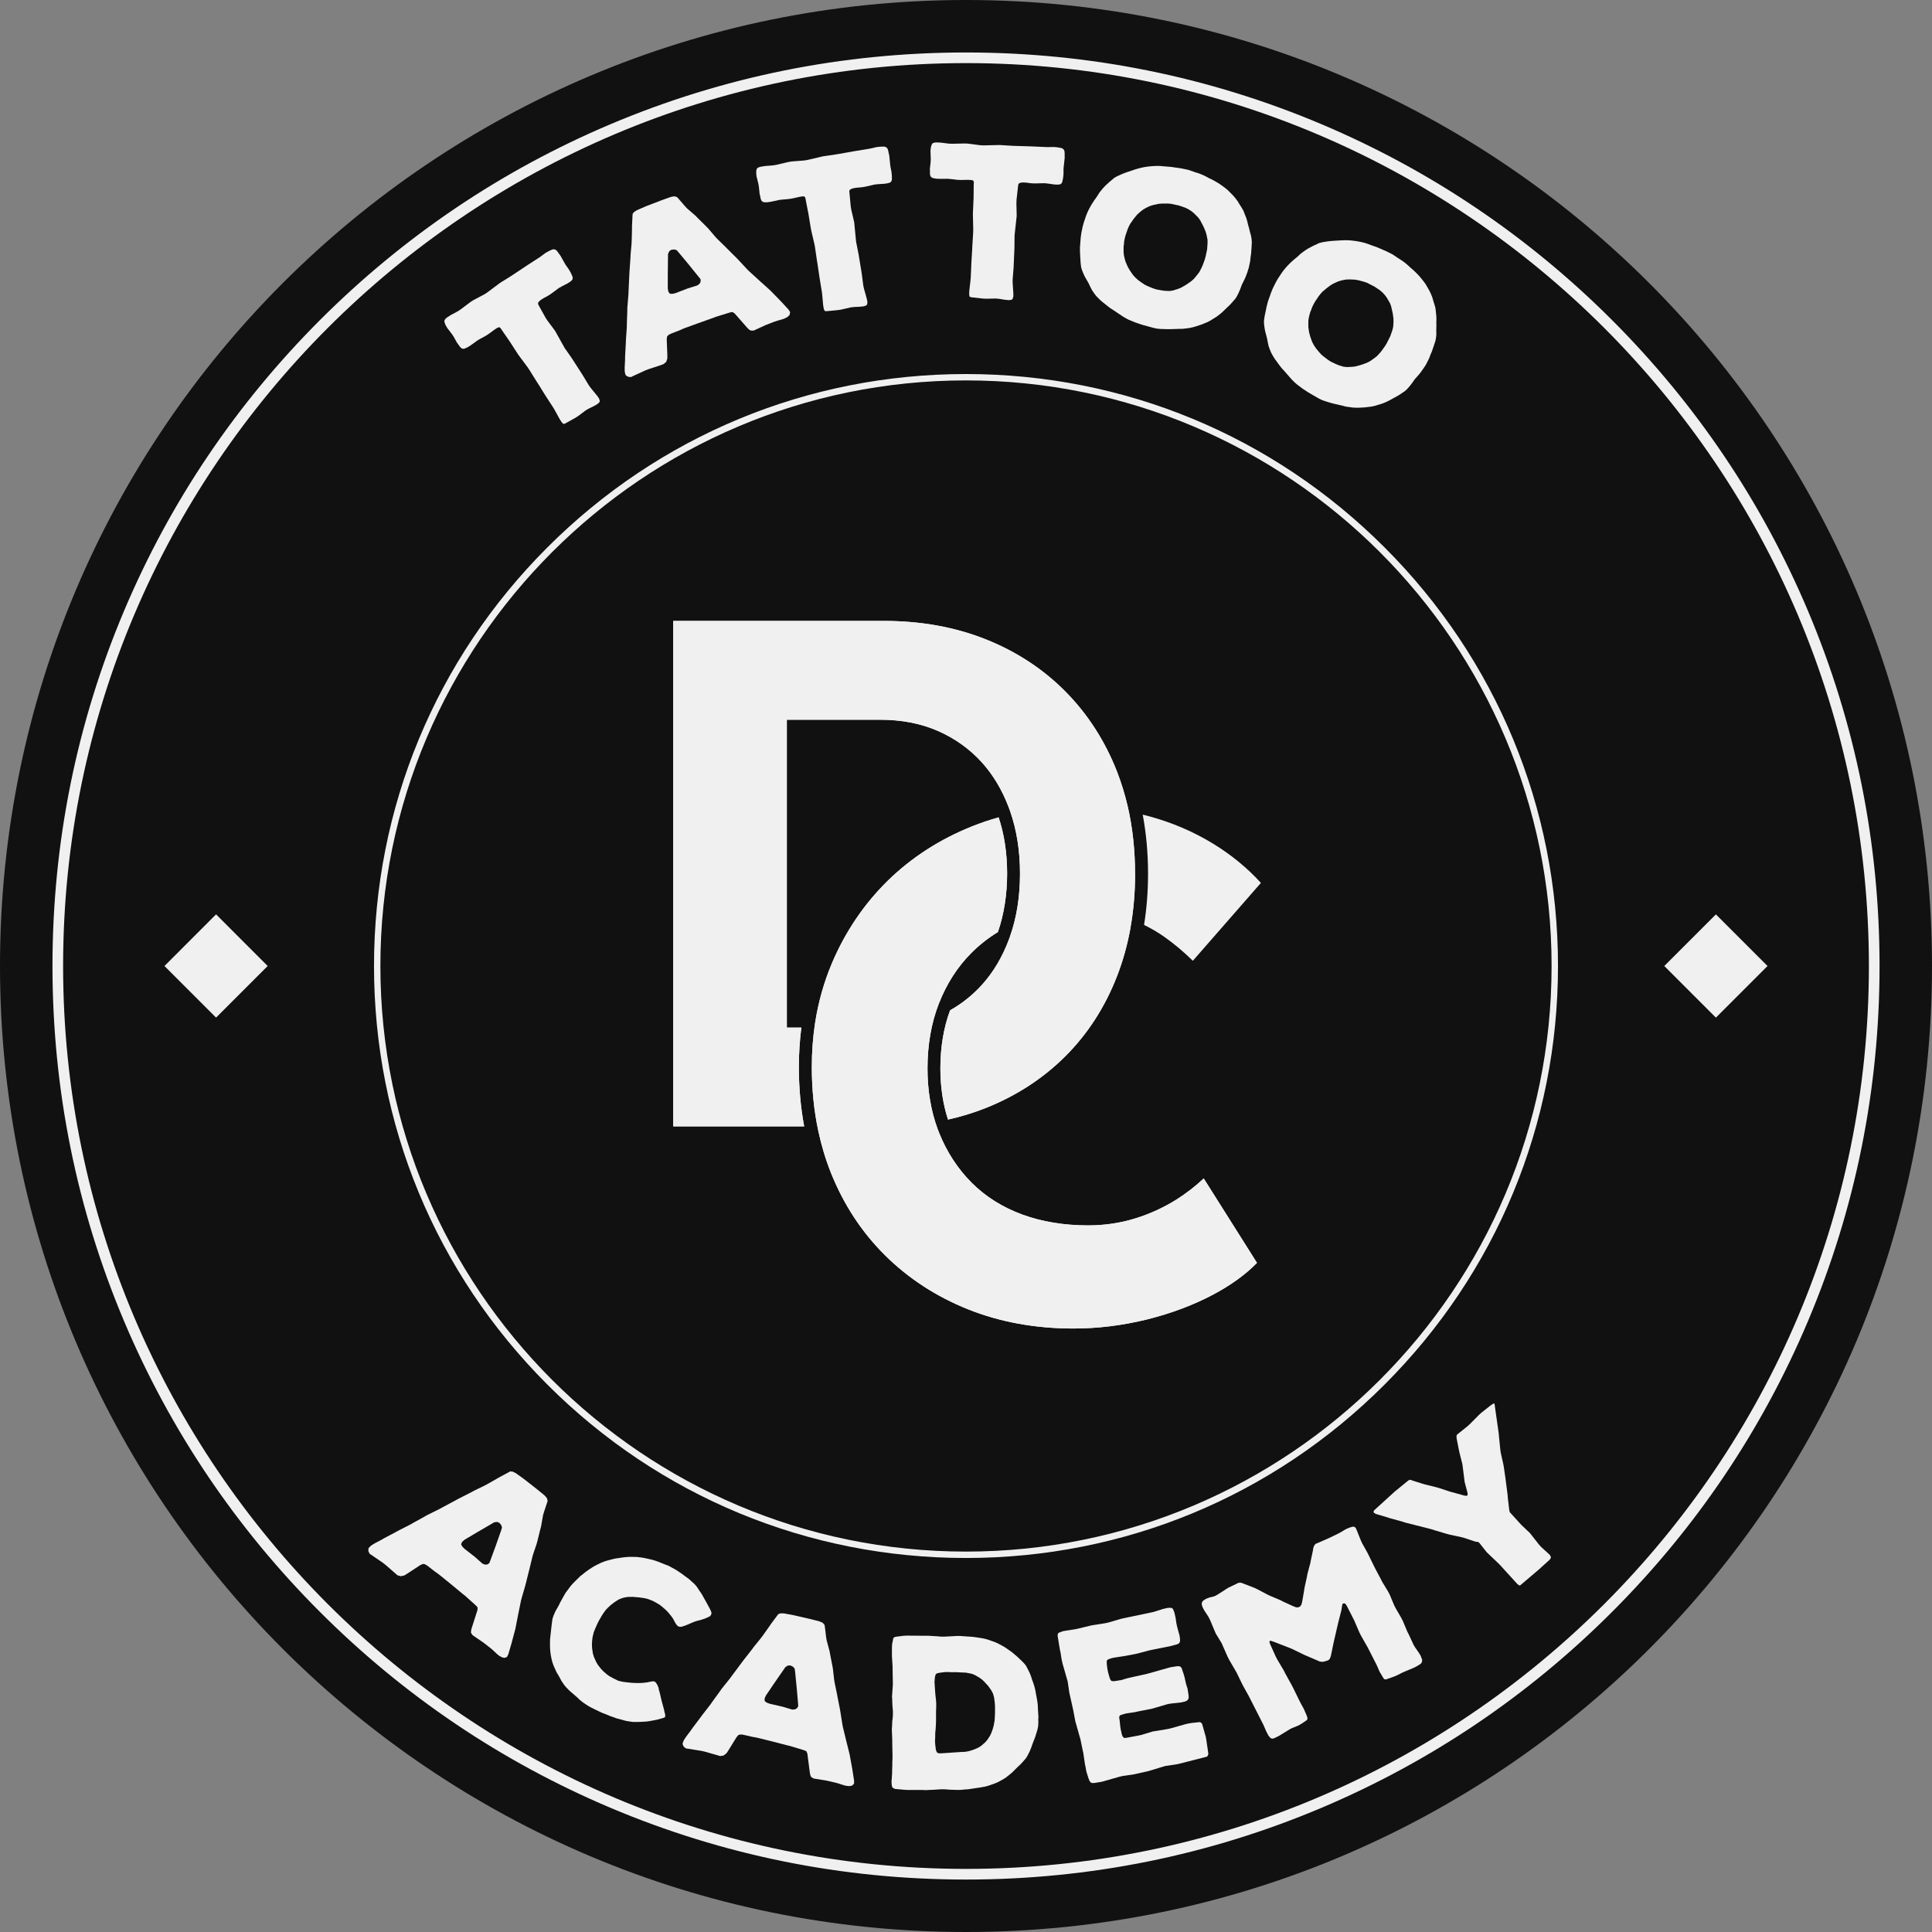 <svg xmlns="http://www.w3.org/2000/svg" width="80" height="80" viewBox="0 0 80 80" fill="none"><rect x="0" y="0" width="80" height="80" fill="#808080" stroke="none"/><g clip-path="url(#clip0_218_2732)"><path d="M40 0C17.908 0 0 17.908 0 40C0 62.092 17.908 80 40 80C62.092 80 80 62.091 80 40C80 17.909 62.091 0 40 0Z" fill="#111111"></path><path d="M40 77.828C34.893 77.828 29.939 76.828 25.275 74.856C20.77 72.95 16.726 70.223 13.251 66.749C9.777 63.275 7.05 59.229 5.145 54.725C3.173 50.061 2.173 45.107 2.173 40C2.173 34.893 3.173 29.939 5.145 25.275C7.051 20.77 9.778 16.726 13.251 13.251C16.726 9.777 20.771 7.05 25.275 5.145C29.939 3.173 34.893 2.173 40 2.173C45.107 2.173 50.06 3.173 54.725 5.145C59.229 7.051 63.275 9.778 66.749 13.251C70.223 16.726 72.95 20.771 74.856 25.275C76.828 29.939 77.828 34.893 77.828 40C77.828 45.107 76.828 50.06 74.856 54.725C72.95 59.229 70.223 63.275 66.749 66.749C63.275 70.223 59.229 72.95 54.725 74.856C50.061 76.828 45.107 77.828 40 77.828ZM40 2.613C19.385 2.613 2.613 19.385 2.613 40C2.613 60.615 19.385 77.387 40 77.387C60.615 77.387 77.387 60.615 77.387 40C77.387 19.385 60.615 2.613 40 2.613Z" fill="#F0F0F0"></path><path d="M39.999 15.752C26.629 15.752 15.751 26.63 15.751 40C15.751 53.37 26.629 64.248 39.999 64.248C53.37 64.248 64.248 53.37 64.248 40C64.248 26.63 53.37 15.752 39.999 15.752Z" fill="#111111"></path><path d="M57.332 22.667C52.703 18.037 46.547 15.488 39.999 15.488C33.451 15.488 27.296 18.037 22.666 22.667C18.036 27.297 15.487 33.452 15.487 40C15.487 46.548 18.037 52.703 22.666 57.333C27.296 61.963 33.452 64.513 39.999 64.513C46.546 64.513 52.703 61.963 57.332 57.333C61.962 52.703 64.513 46.547 64.513 40C64.513 33.453 61.962 27.296 57.332 22.667ZM39.999 64.248C26.629 64.248 15.751 53.37 15.751 40C15.751 26.63 26.629 15.752 39.999 15.752C53.37 15.752 64.248 26.63 64.248 40C64.248 53.37 53.37 64.248 39.999 64.248Z" fill="#F0F0F0"></path><path d="M46.811 38.422C46.687 39.115 46.5 39.787 46.255 40.418C45.759 41.697 45.041 42.81 44.121 43.73C43.202 44.65 42.092 45.373 40.823 45.879C40.321 46.079 39.794 46.24 39.255 46.36C39.046 45.717 38.939 45.007 38.939 44.241C38.939 43.36 39.074 42.551 39.342 41.834C39.835 41.555 40.278 41.202 40.657 40.783C41.134 40.257 41.514 39.613 41.786 38.877C41.8 38.841 41.812 38.805 41.824 38.77C42.099 37.99 42.236 37.118 42.236 36.176C42.236 35.233 42.099 34.363 41.824 33.583C41.804 33.527 41.785 33.47 41.763 33.416C41.492 32.704 41.12 32.083 40.656 31.569C40.153 31.014 39.543 30.576 38.84 30.269C38.139 29.959 37.332 29.803 36.444 29.803H32.581V42.551H33.183C33.114 43.079 33.079 43.626 33.079 44.181C33.079 45.033 33.153 45.859 33.299 46.642H27.877V25.711H36.596C38.129 25.711 39.549 25.967 40.821 26.474C42.089 26.979 43.198 27.707 44.118 28.637C45.038 29.566 45.756 30.681 46.253 31.95C46.434 32.417 46.585 32.91 46.702 33.414C46.899 34.277 47 35.208 47 36.176C47 36.954 46.935 37.71 46.807 38.422L46.811 38.422Z" fill="#F0F0F0"></path><path d="M47.004 36.176C47.004 36.954 46.939 37.71 46.811 38.422C46.687 39.114 46.5 39.786 46.255 40.417C45.759 41.696 45.041 42.809 44.121 43.729C43.202 44.649 42.092 45.372 40.823 45.878C40.321 46.078 39.794 46.239 39.255 46.359C39.046 45.717 38.939 45.006 38.939 44.24C38.939 43.36 39.074 42.55 39.342 41.833C39.835 41.555 40.278 41.201 40.657 40.782C41.134 40.256 41.514 39.612 41.786 38.877C41.8 38.84 41.812 38.804 41.824 38.769C42.099 37.99 42.236 37.117 42.236 36.175C42.236 35.232 42.099 34.362 41.824 33.582C41.804 33.526 41.785 33.47 41.763 33.415C41.492 32.703 41.12 32.083 40.656 31.568C40.153 31.013 39.543 30.576 38.84 30.268C38.139 29.958 37.332 29.802 36.444 29.802H32.581V42.55H33.183C33.114 43.078 33.079 43.625 33.079 44.181C33.079 45.032 33.153 45.858 33.299 46.642H27.877V25.71H36.596C38.129 25.71 39.549 25.966 40.821 26.474C42.089 26.978 43.198 27.706 44.118 28.636C45.038 29.565 45.756 30.68 46.253 31.949C46.434 32.416 46.585 32.909 46.702 33.413C46.899 34.276 47 35.207 47 36.175L47.004 36.176Z" fill="#F0F0F0"></path><path d="M52.212 36.559L49.393 39.784C49.016 39.414 48.618 39.079 48.207 38.79C47.944 38.605 47.663 38.441 47.373 38.3C47.482 37.622 47.538 36.908 47.538 36.177C47.538 35.329 47.463 34.507 47.317 33.732C47.407 33.754 47.497 33.777 47.586 33.801C48.537 34.059 49.434 34.444 50.252 34.947C50.996 35.404 51.654 35.946 52.212 36.559Z" fill="#F0F0F0"></path><path d="M50.237 53.605C49.416 54.041 48.489 54.388 47.485 54.638C46.479 54.885 45.457 55.011 44.446 55.011C42.876 55.011 41.413 54.745 40.096 54.22C38.78 53.696 37.622 52.944 36.654 51.985C35.686 51.028 34.931 49.875 34.406 48.561C34.187 48.012 34.012 47.43 33.884 46.832C33.705 45.997 33.615 45.106 33.615 44.181C33.615 43.551 33.662 42.933 33.753 42.342C33.888 41.482 34.122 40.655 34.449 39.883C35.004 38.576 35.781 37.429 36.76 36.469C37.739 35.51 38.913 34.752 40.249 34.218C40.607 34.075 40.977 33.95 41.351 33.845C41.585 34.546 41.703 35.329 41.703 36.175C41.703 37.02 41.575 37.87 41.321 38.591V38.594C40.919 38.84 40.548 39.131 40.219 39.463C39.652 40.03 39.204 40.727 38.885 41.535C38.879 41.547 38.876 41.558 38.875 41.56C38.564 42.358 38.406 43.261 38.406 44.24C38.406 45.149 38.547 45.992 38.825 46.748C38.845 46.801 38.864 46.852 38.885 46.903C39.204 47.7 39.658 48.396 40.234 48.974C40.812 49.552 41.521 49.996 42.342 50.296C43.155 50.591 44.069 50.741 45.057 50.741C45.735 50.741 46.392 50.643 47.009 50.452C47.622 50.261 48.195 49.998 48.715 49.67C49.124 49.411 49.504 49.118 49.843 48.796L52.048 52.291C51.58 52.773 50.97 53.214 50.236 53.604L50.237 53.605Z" fill="#F0F0F0"></path><path d="M52.05 52.292C51.581 52.773 50.972 53.215 50.237 53.605C49.416 54.041 48.489 54.388 47.485 54.638C46.479 54.885 45.457 55.011 44.446 55.011C42.876 55.011 41.413 54.745 40.096 54.22C38.78 53.696 37.622 52.944 36.654 51.985C35.686 51.028 34.931 49.875 34.406 48.561C34.187 48.012 34.012 47.43 33.884 46.832C33.705 45.997 33.615 45.106 33.615 44.181C33.615 43.551 33.662 42.933 33.753 42.342C33.888 41.482 34.122 40.655 34.449 39.883C35.004 38.576 35.781 37.429 36.76 36.469C37.739 35.51 38.913 34.752 40.249 34.218C40.607 34.075 40.977 33.95 41.351 33.845C41.585 34.546 41.703 35.329 41.703 36.175C41.703 37.02 41.575 37.87 41.321 38.591V38.594C40.919 38.84 40.548 39.131 40.219 39.463C39.652 40.03 39.204 40.727 38.885 41.535C38.879 41.547 38.876 41.558 38.875 41.56C38.564 42.358 38.406 43.261 38.406 44.24C38.406 45.149 38.547 45.992 38.825 46.748C38.845 46.801 38.864 46.852 38.885 46.903C39.204 47.7 39.658 48.396 40.234 48.974C40.812 49.552 41.521 49.996 42.342 50.296C43.155 50.591 44.069 50.741 45.057 50.741C45.735 50.741 46.392 50.643 47.009 50.452C47.622 50.261 48.195 49.998 48.715 49.67C49.124 49.411 49.504 49.118 49.843 48.796L52.048 52.291L52.05 52.292Z" fill="#F0F0F0"></path><path d="M73.189 40L71.052 37.863L68.915 40L71.052 42.138L73.189 40Z" fill="#F0F0F0"></path><path d="M11.084 40L8.947 37.862L6.81 40L8.947 42.137L11.084 40Z" fill="#F0F0F0"></path><path d="M20.994 68.612L20.886 68.65L20.783 68.625L20.681 68.569L20.584 68.493L20.435 68.353L20.336 68.265L20.024 68.021L19.572 67.712L19.503 67.613L19.505 67.525L19.53 67.421L19.771 66.669L19.777 66.562L19.725 66.499L19.648 66.427L19.253 66.073L19.142 65.986L18.632 65.564L18.221 65.231L18.117 65.15L18.008 65.075L17.688 64.826L17.587 64.769L17.504 64.76L17.397 64.811L16.868 65.159L16.74 65.237L16.592 65.268L16.456 65.228L16.35 65.134L15.964 64.798L15.853 64.711L15.4 64.401L15.305 64.338L15.254 64.231L15.258 64.111L15.336 64.027L15.393 63.982L15.522 63.903L15.787 63.764L15.911 63.692L16.389 63.439L16.506 63.375L16.991 63.127L17.114 63.056L17.568 62.806L17.691 62.735L18.183 62.492L18.3 62.428L18.996 62.054L19.516 61.79L19.652 61.716L20.05 61.523L20.186 61.45L20.567 61.234L20.691 61.163L21.039 60.976L21.134 60.926L21.236 60.939L21.357 60.999L21.687 61.236L22.229 61.66L22.543 61.916L22.644 62.029L22.677 62.145L22.64 62.262L22.526 62.609L22.486 62.745L22.404 63.208L22.37 63.337L22.256 63.797L22.222 63.926L22.069 64.378L22.035 64.508L21.926 64.961L21.892 65.091L21.778 65.55L21.744 65.68L21.611 66.136L21.576 66.266L21.454 66.864L21.365 67.321L21.338 67.456L21.183 68.04L21.05 68.496L20.994 68.61V68.612ZM20.305 64.613L20.523 64.021L20.569 63.89L20.751 63.371L20.787 63.254L20.755 63.151L20.681 63.059L20.589 63.02L20.465 63.035L19.908 63.361L19.784 63.432L19.239 63.756L19.137 63.844L19.093 63.944L19.142 64.038L19.229 64.128L19.666 64.47L19.977 64.746L20.089 64.789L20.187 64.777L20.262 64.724L20.305 64.612V64.613Z" fill="#F0F0F0"></path><path d="M27.428 71.148L27.223 71.205L27.093 71.231L26.889 71.269L26.763 71.286L26.562 71.297L26.432 71.302H26.207L26.069 71.283L25.915 71.257L25.768 71.216L25.55 71.159L25.258 71.056L25.111 70.994L24.905 70.914L24.492 70.714L24.361 70.641L24.234 70.56L24.11 70.471L23.991 70.374L23.892 70.277L23.581 70.009L23.437 69.861L23.357 69.763L23.248 69.602L23.187 69.485L23.118 69.363L23.042 69.238L22.92 68.964L22.871 68.823L22.834 68.677L22.804 68.516L22.786 68.37L22.776 68.228L22.774 68.091L22.776 67.885L22.819 67.495L22.84 67.309L22.876 67.033L22.918 66.906L22.998 66.72L23.065 66.604L23.134 66.481L23.2 66.346L23.346 66.084L23.416 65.96L23.497 65.853L23.613 65.694L23.702 65.59L23.799 65.49L23.893 65.399L24.025 65.267L24.134 65.183L24.247 65.092L24.369 65.004L24.497 64.919L24.623 64.842L24.752 64.778L24.893 64.709L25.039 64.652L25.177 64.61L25.322 64.573L25.456 64.54L25.795 64.489L25.929 64.475L26.071 64.466L26.363 64.47L26.52 64.488L26.667 64.51L26.967 64.577L27.114 64.618L27.257 64.668L27.511 64.771L27.693 64.84L27.809 64.906L27.98 64.998L28.254 65.18L28.354 65.258L28.52 65.378L28.759 65.593L28.847 65.694L28.972 65.882L29.052 65.999L29.189 66.242L29.35 66.535L29.406 66.641L29.435 66.704L29.463 66.787L29.448 66.858L29.409 66.918L29.331 66.959L29.217 67.011L29.087 67.056L28.961 67.094L28.839 67.123L28.71 67.168L28.498 67.261L28.365 67.314L28.306 67.334L28.204 67.363L28.137 67.36L28.078 67.34L28.03 67.297L27.965 67.207L27.869 67.023L27.793 66.917L27.657 66.753L27.565 66.66L27.413 66.527L27.306 66.445L27.116 66.333L26.988 66.272L26.806 66.203L26.664 66.173L26.462 66.144L26.32 66.133L26.198 66.123L26 66.125L25.85 66.151L25.772 66.171L25.626 66.228L25.501 66.305L25.395 66.381L25.286 66.466L25.181 66.562L25.079 66.669L24.99 66.793L24.917 66.904L24.786 67.134L24.724 67.261L24.636 67.463L24.587 67.585L24.538 67.787L24.52 67.926L24.51 68.087L24.516 68.237L24.55 68.469L24.592 68.607L24.681 68.807L24.75 68.928L24.87 69.085L24.966 69.189L25.117 69.322L25.233 69.407L25.42 69.508L25.602 69.596L25.725 69.626L25.796 69.641L25.935 69.659L26.168 69.683L26.322 69.689L26.467 69.691L26.598 69.686L26.794 69.664L26.936 69.635L27.043 69.618L27.099 69.625L27.162 69.675L27.222 69.773L27.271 69.895L27.279 69.957L27.317 70.084L27.367 70.304L27.4 70.438L27.495 70.788L27.521 70.918L27.541 70.977L27.547 71.068L27.524 71.115L27.429 71.148H27.428Z" fill="#F0F0F0"></path><path d="M35.364 73.858L35.282 73.938L35.178 73.959L35.062 73.95L34.941 73.923L34.747 73.86L34.62 73.822L34.234 73.733L33.694 73.645L33.59 73.585L33.554 73.504L33.533 73.4L33.432 72.617L33.392 72.517L33.319 72.482L33.217 72.449L32.709 72.296L32.572 72.264L31.932 72.098L31.419 71.971L31.29 71.942L31.159 71.92L30.764 71.829L30.649 71.821L30.57 71.848L30.495 71.939L30.163 72.478L30.08 72.603L29.96 72.693L29.819 72.715L29.683 72.674L29.191 72.534L29.054 72.502L28.513 72.414L28.399 72.397L28.308 72.322L28.262 72.211L28.296 72.102L28.329 72.037L28.412 71.912L28.593 71.672L28.674 71.555L29 71.123L29.079 71.015L29.413 70.585L29.494 70.468L29.799 70.049L29.88 69.932L30.223 69.504L30.302 69.396L30.774 68.763L31.134 68.302L31.225 68.179L31.503 67.836L31.595 67.713L31.849 67.355L31.93 67.237L32.165 66.921L32.23 66.836L32.328 66.804L32.463 66.808L32.862 66.882L33.532 67.036L33.925 67.136L34.066 67.195L34.144 67.286L34.162 67.407L34.205 67.771L34.227 67.912L34.349 68.365L34.373 68.497L34.464 68.962L34.488 69.094L34.542 69.568L34.566 69.7L34.66 70.156L34.684 70.288L34.776 70.753L34.799 70.885L34.873 71.354L34.896 71.487L35.04 72.081L35.153 72.532L35.185 72.666L35.293 73.261L35.366 73.731L35.364 73.857L35.364 73.858ZM33.045 70.528L32.991 69.9L32.977 69.762L32.923 69.215L32.905 69.093L32.833 69.013L32.727 68.962L32.627 68.966L32.521 69.032L32.154 69.562L32.073 69.68L31.717 70.204L31.661 70.327L31.663 70.436L31.747 70.501L31.864 70.546L32.405 70.671L32.803 70.79L32.923 70.781L33.008 70.728L33.053 70.648L33.045 70.528H33.045Z" fill="#F0F0F0"></path><path d="M42.999 71.249L42.99 71.461L42.964 71.602L42.902 71.805L42.858 71.946L42.805 72.078L42.752 72.219L42.699 72.369L42.646 72.501L42.549 72.695L42.479 72.81L42.355 72.951L42.267 73.048L42.117 73.189L41.923 73.383L41.809 73.48L41.641 73.612L41.526 73.683L41.35 73.78L41.235 73.833L41.041 73.903L40.909 73.948L40.768 73.983L40.627 74.009L40.089 74.09L39.957 74.098L39.763 74.116H39.622L39.34 74.108L39.11 74.09H38.969L38.687 74.109L38.467 74.118L38.317 74.126L38.184 74.118H37.567L37.435 74.11L37.056 74.075L36.985 74.04L36.941 73.996L36.923 73.899L36.915 73.758L36.923 73.687L36.941 73.423V73.299L36.949 73.097V72.964L36.957 72.823V72.682L36.947 72.215V72.074L36.929 71.606L36.938 71.474L36.946 71.28L36.964 71.148L36.973 70.998V70.857L36.954 70.628L36.946 70.478V70.398L36.936 70.248L36.97 69.781V69.64L36.961 69.173V69.032L36.933 68.564V68.22L36.941 68.079L36.968 67.947L36.985 67.85L37.02 67.797L37.117 67.771L37.267 67.753L37.4 67.735L37.541 67.727L38.317 67.734H38.458L38.881 67.76L38.952 67.769H39.11L39.481 67.75L39.613 67.742H39.754L39.974 67.758L40.257 67.776L40.398 67.794L40.627 67.829L40.768 67.855L40.9 67.891L41.218 68.004L41.35 68.066L41.482 68.137L41.606 68.207L41.897 68.409L42.011 68.506L42.117 68.594L42.311 68.779L42.399 68.868L42.479 68.965L42.54 69.079L42.637 69.273L42.69 69.406L42.734 69.546L42.787 69.688L42.831 69.829L42.867 69.97L42.902 70.164L42.928 70.305L42.955 70.455L42.972 70.596L42.981 70.808L42.99 70.949L42.999 71.099L42.99 71.248L42.999 71.249ZM41.06 71.729L41.113 71.579L41.148 71.447L41.183 71.253L41.192 71.129L41.201 70.927V70.644L41.191 70.503L41.165 70.3L41.13 70.168L41.112 70.115L41.041 69.983L40.909 69.798L40.865 69.754L40.777 69.657L40.68 69.56L40.574 69.48L40.38 69.366L40.257 69.313L40.133 69.286L39.992 69.26L39.772 69.251L39.622 69.242H39.401L39.207 69.234L39.075 69.243L38.881 69.27L38.784 69.296L38.74 69.34L38.714 69.446L38.705 69.525L38.696 69.658L38.714 69.922L38.723 70.063L38.741 70.257L38.758 70.398L38.767 70.539V70.68L38.759 70.874V71.298L38.751 71.448L38.743 71.589L38.725 71.783V71.906L38.717 72.109L38.726 72.241L38.752 72.453L38.788 72.55L38.84 72.594L38.946 72.603L39.766 72.548L39.969 72.539L40.11 72.513L40.26 72.469L40.401 72.416L40.533 72.354L40.648 72.275L40.807 72.134L40.895 72.028L41.001 71.86L41.062 71.728L41.06 71.729Z" fill="#F0F0F0"></path><path d="M49.954 72.066L50.024 72.538L50.035 72.627L50.013 72.695L49.978 72.739L48.858 73.026L48.721 73.057L48.257 73.125L48.121 73.165L47.681 73.299L47.545 73.339L46.952 73.472L46.497 73.538L46.359 73.569L45.629 73.778L45.333 73.827L45.226 73.833L45.157 73.803L45.118 73.748L45.079 73.657L45.017 73.463L44.978 73.328L44.957 73.196L44.928 73.067L44.86 72.604L44.83 72.466L44.736 72.008L44.696 71.873L44.569 71.422L44.529 71.286L44.441 70.818L44.278 70.087L44.21 69.623L44.17 69.487L44.042 69.037L44.002 68.901L43.956 68.695L43.916 68.433L43.887 68.304L43.812 67.851L43.793 67.728L43.804 67.653L43.839 67.609L43.906 67.585L44.014 67.543L44.581 67.452L45.104 67.326L45.241 67.295L45.765 67.214L45.903 67.183L46.411 67.034L46.549 67.003L47.723 66.757L47.867 66.716L48.154 66.624L48.369 66.576H48.495L48.556 66.606L48.587 66.662L48.629 66.77L48.681 67.002L48.712 67.22L48.745 67.367L48.801 67.58L48.839 67.707L48.859 67.838L48.865 67.945L48.844 68.013L48.809 68.057L48.709 68.098L48.641 68.114L48.505 68.153L47.692 68.317L47.554 68.348L47.12 68.464L46.982 68.495L46.53 68.578L46.137 68.638L46.008 68.667L45.941 68.691L45.859 68.727L45.826 68.78L45.828 68.834L45.832 68.933L45.861 69.144L45.892 69.281L45.934 69.426L45.963 69.518L45.994 69.575L46.038 69.61L46.139 69.614L46.418 69.57L46.69 69.49L47.507 69.307L48.46 69.039L48.73 68.996L48.829 68.993L48.891 69.024L48.928 69.07L48.958 69.162L49.008 69.305L49.05 69.45L49.113 69.734L49.175 69.927L49.215 70.189L49.222 70.296L49.2 70.364L49.15 70.42L49.068 70.457L48.896 70.495L48.499 70.539L48.36 70.561L47.681 70.759L47.127 70.866L46.989 70.897L46.639 70.948L46.494 70.989L46.393 71.021L46.356 71.056L46.343 71.122L46.364 71.254L46.386 71.475L46.408 71.614L46.45 71.804L46.478 71.888L46.518 71.942L46.56 71.969L46.657 71.956L47.134 71.867L47.272 71.837L47.729 71.698L48.348 71.596L48.485 71.565L49.089 71.394L49.217 71.365L49.349 71.344L49.666 71.309L49.723 71.323L49.769 71.367L49.799 71.46L49.931 71.927L49.953 72.067L49.954 72.066Z" fill="#F0F0F0"></path><path d="M58.605 68.225L58.761 68.452L58.829 68.566L58.852 68.633L58.889 68.724L58.882 68.807L58.854 68.87L58.776 68.93L58.662 68.998L58.537 69.062L58.21 69.198L58.073 69.258L57.876 69.358L57.731 69.422L57.42 69.531L57.358 69.543L57.307 69.52L57.259 69.445L57.196 69.339L57.128 69.226L57.008 68.951L56.632 68.212L56.356 67.728L56.292 67.602L56.075 67.099L55.763 66.486L55.699 66.4L55.636 66.392L55.589 66.416L55.569 66.515L55.547 66.665L55.408 67.21L55.22 68.027L55.106 68.58L55.067 68.679L55.024 68.731L54.961 68.763L54.867 68.791L54.76 68.816L54.642 68.797L54.009 68.525L53.522 68.288L53.395 68.234L52.754 67.986L52.6 67.936L52.561 67.975L52.589 68.07L52.818 68.577L52.881 68.703L53.164 69.181L53.227 69.307L53.496 69.794L53.56 69.919L53.8 70.411L53.86 70.529L53.988 70.761L54.044 70.89L54.104 71.028L54.14 71.138L54.133 71.202L54.086 71.246L53.894 71.374L53.773 71.445L53.454 71.577L53.333 71.65L52.971 71.873L52.79 71.964L52.688 71.997L52.617 71.974L52.572 71.927L52.517 71.857L52.425 71.676L52.317 71.425L51.701 70.215L51.474 69.807L51.41 69.681L51.206 69.26L51.135 69.138L50.895 68.726L50.832 68.6L50.643 68.172L50.587 68.042L50.343 67.642L50.287 67.512L50.106 67.079L50.042 66.954L49.863 66.679L49.798 66.553L49.762 66.443L49.766 66.371L49.793 66.308L49.848 66.26L49.946 66.2L50.087 66.148L50.281 66.1L50.407 66.035L50.639 65.888L50.764 65.804L50.878 65.736L51.18 65.593L51.282 65.541L51.389 65.536L51.512 65.583L51.943 65.75L52.073 65.812L52.465 66.019L52.595 66.081L53.011 66.256L53.145 66.325L53.545 66.508L53.667 66.555L53.758 66.558L53.837 66.519L53.888 66.444L53.919 66.329L53.995 65.894L54.018 65.744L54.113 65.31L54.139 65.168L54.258 64.722L54.285 64.579L54.361 64.224L54.38 64.106L54.411 64.011L54.47 63.931L54.576 63.887L55.004 63.7L55.377 63.52L55.502 63.455L55.73 63.319L55.868 63.26L55.97 63.227L56.032 63.215L56.099 63.23L56.147 63.284L56.188 63.383L56.336 63.752L56.392 63.882L56.62 64.29L56.683 64.416L56.888 64.837L56.952 64.963L57.172 65.376L57.235 65.502L57.483 65.91L57.547 66.035L57.728 66.468L57.792 66.594L58.027 66.999L58.091 67.125L58.272 67.558L58.337 67.684L58.533 68.108L58.605 68.23V68.225Z" fill="#F0F0F0"></path><path d="M61.901 58.245L62.06 59.363L62.072 59.507L62.123 60.008L62.141 60.147L62.25 60.633L62.275 60.777L62.345 61.261L62.363 61.412L62.427 61.902L62.438 62.046L62.497 62.542L62.518 62.618L62.998 63.146L63.345 63.474L63.433 63.584L63.728 63.96L63.823 64.064L64.098 64.314L64.188 64.4L64.216 64.469L64.214 64.519L64.167 64.585L63.736 64.976L62.95 65.645L62.906 65.649L62.834 65.595L62.103 64.793L62.002 64.694L61.656 64.365L61.554 64.266L61.26 63.891L61.194 63.844L61.106 63.84L60.645 63.687L60.503 63.649L60.027 63.546L59.885 63.508L59.411 63.367L59.276 63.323L58.191 63.047L58.056 63.003L57.582 62.874L57.447 62.83L56.972 62.689L56.899 62.648L56.876 62.61L56.891 62.548L57.765 61.752L57.875 61.664L58.271 61.34L58.349 61.281L58.393 61.276L58.879 61.431L59.008 61.468L59.471 61.583L59.601 61.62L60.044 61.766L60.186 61.804L60.617 61.924L60.716 61.941L60.767 61.918L60.771 61.831L60.649 61.37L60.631 61.231L60.572 60.761L60.553 60.622L60.438 60.167L60.407 60.029L60.316 59.562L60.309 59.449L60.35 59.389L60.427 59.329L60.771 59.053L60.875 58.957L61.236 58.593L61.34 58.498L61.736 58.186L61.826 58.128L61.87 58.111L61.887 58.143L61.901 58.237V58.245Z" fill="#F0F0F0"></path><path d="M23.412 10.952L23.563 11.169L23.633 11.292L23.663 11.356L23.706 11.455L23.717 11.521L23.697 11.587L23.617 11.66L23.499 11.736L23.263 11.858L23.14 11.927L22.813 12.169L22.695 12.246L22.5 12.351L22.389 12.422L22.342 12.463L22.282 12.533V12.596L22.336 12.698L22.589 13.153L22.666 13.272L22.983 13.697L23.052 13.82L23.31 14.283L23.379 14.406L23.677 14.833L24.117 15.515L24.386 15.961L24.465 16.068L24.717 16.377L24.801 16.491L24.836 16.594L24.823 16.655L24.736 16.732L24.591 16.816L24.392 16.913L24.261 16.987L23.942 17.226L23.824 17.302L23.476 17.495L23.383 17.546L23.324 17.552L23.256 17.48L23.175 17.354L22.996 17.029L22.926 16.905L22.567 16.35L22.288 15.901L22.211 15.783L21.936 15.341L21.859 15.223L21.543 14.798L21.459 14.684L21.095 14.122L20.798 13.694L20.731 13.591L20.67 13.546L20.586 13.579L20.475 13.651L20.247 13.819L20.114 13.906L19.904 14.02L19.774 14.094L19.653 14.183L19.487 14.301L19.376 14.372L19.312 14.403L19.221 14.441H19.157L19.099 14.414L19.037 14.35L19.003 14.298L18.919 14.184L18.791 13.952L18.719 13.841L18.515 13.574L18.445 13.451L18.405 13.34L18.402 13.269L18.432 13.218L18.496 13.155L18.666 13.045L18.955 12.89L19.073 12.813L19.483 12.505L19.601 12.429L20.062 12.184L20.18 12.107L20.704 11.715L21.138 11.445L21.256 11.368L21.806 11.001L22.354 10.647L22.588 10.474L22.719 10.4L22.783 10.369L22.882 10.326L22.953 10.323L23.023 10.351L23.096 10.431L23.129 10.483L23.208 10.589L23.347 10.836L23.411 10.952H23.412Z" fill="#F0F0F0"></path><path d="M32.717 12.929L32.694 13.041L32.619 13.117L32.518 13.175L32.403 13.219L32.207 13.275L32.08 13.315L31.709 13.458L31.212 13.687H31.09L31.018 13.648L30.942 13.573L30.421 12.98L30.332 12.92L30.252 12.932L30.15 12.962L29.643 13.119L29.512 13.169L28.889 13.391L28.391 13.572L28.268 13.62L28.148 13.675L27.77 13.821L27.669 13.878L27.619 13.944L27.608 14.062L27.633 14.694V14.845L27.585 14.987L27.477 15.075L27.346 15.126L26.859 15.285L26.727 15.335L26.23 15.564L26.126 15.614L26.009 15.602L25.908 15.537L25.876 15.427L25.867 15.354V15.204L25.883 14.904L25.884 14.761L25.913 14.221L25.918 14.087L25.955 13.544L25.957 13.401L25.975 12.884L25.977 12.741L26.022 12.194L26.027 12.06L26.064 11.271L26.105 10.688L26.112 10.535L26.151 10.095L26.158 9.94L26.169 9.501L26.17 9.358L26.189 8.964L26.195 8.857L26.258 8.776L26.372 8.704L26.744 8.542L27.386 8.295L27.768 8.157L27.918 8.128L28.033 8.159L28.115 8.25L28.354 8.527L28.451 8.631L28.806 8.939L28.899 9.035L29.235 9.368L29.329 9.464L29.638 9.826L29.732 9.923L30.065 10.248L30.159 10.344L30.494 10.677L30.588 10.774L30.911 11.122L31.004 11.218L31.456 11.63L31.802 11.941L31.904 12.034L32.326 12.466L32.649 12.815L32.717 12.921L32.717 12.929ZM28.932 11.465L28.535 10.975L28.447 10.867L28.095 10.445L28.013 10.354L27.909 10.328L27.793 10.345L27.712 10.404L27.661 10.518L27.654 11.163L27.652 11.306L27.651 11.94L27.674 12.073L27.736 12.162L27.843 12.168L27.965 12.14L28.483 11.941L28.879 11.817L28.973 11.743L29.014 11.652L29.007 11.56L28.933 11.466L28.932 11.465Z" fill="#F0F0F0"></path><path d="M36.863 6.856L36.914 7.115L36.928 7.255L36.931 7.327V7.434L36.914 7.5L36.869 7.552L36.767 7.586L36.628 7.609L36.363 7.626L36.222 7.64L35.827 7.731L35.687 7.754L35.467 7.773L35.336 7.794L35.277 7.813L35.194 7.853L35.168 7.911L35.178 8.026L35.227 8.545L35.25 8.685L35.37 9.201L35.384 9.342L35.435 9.87L35.449 10.011L35.551 10.521L35.682 11.322L35.749 11.838L35.779 11.967L35.886 12.351L35.918 12.489L35.909 12.597L35.873 12.647L35.763 12.684L35.596 12.702L35.375 12.712L35.226 12.728L34.839 12.818L34.7 12.84L34.304 12.878L34.198 12.886L34.142 12.869L34.108 12.776L34.084 12.628L34.051 12.258L34.037 12.118L33.93 11.466L33.853 10.942L33.83 10.803L33.755 10.288L33.732 10.148L33.612 9.632L33.581 9.494L33.472 8.833L33.371 8.322L33.35 8.201L33.313 8.135L33.224 8.132L33.093 8.153L32.817 8.216L32.66 8.241L32.422 8.262L32.273 8.278L32.127 8.311L31.928 8.352L31.798 8.373L31.726 8.376L31.628 8.374L31.569 8.348L31.526 8.301L31.494 8.217L31.485 8.156L31.453 8.019L31.427 7.755L31.406 7.625L31.326 7.298L31.312 7.158L31.32 7.041L31.345 6.974L31.392 6.94L31.477 6.908L31.677 6.875L32.003 6.849L32.142 6.826L32.642 6.709L32.781 6.686L33.301 6.645L33.441 6.622L34.077 6.473L34.583 6.399L34.723 6.376L35.373 6.261L36.017 6.155L36.301 6.09L36.45 6.075L36.52 6.072H36.628L36.695 6.097L36.749 6.151L36.783 6.253L36.793 6.314L36.823 6.442L36.851 6.724L36.864 6.856H36.863Z" fill="#F0F0F0"></path><path d="M44.039 6.95L44.037 7.215L44.022 7.355L44.01 7.425L43.988 7.529L43.959 7.59L43.904 7.632L43.798 7.645L43.657 7.639L43.394 7.601L43.254 7.586L42.847 7.595L42.706 7.589L42.487 7.561L42.354 7.555L42.293 7.561L42.204 7.584L42.166 7.635L42.151 7.749L42.093 8.268L42.087 8.409L42.099 8.939L42.084 9.079L42.026 9.606L42.011 9.746L42.006 10.267L41.971 11.077L41.93 11.596L41.933 11.729L41.959 12.127L41.962 12.268L41.931 12.373L41.885 12.415L41.77 12.428L41.603 12.412L41.384 12.376L41.235 12.361L40.838 12.37L40.697 12.363L40.302 12.319L40.197 12.306L40.145 12.277L40.131 12.179L40.138 12.029L40.18 11.661L40.195 11.52L40.224 10.86L40.256 10.332L40.262 10.191L40.294 9.671L40.3 9.53L40.288 9L40.285 8.859L40.314 8.19L40.319 7.67L40.325 7.546L40.302 7.475L40.214 7.454L40.082 7.447L39.799 7.453L39.64 7.446L39.403 7.418L39.254 7.403L39.104 7.405H38.901L38.769 7.399L38.699 7.388L38.603 7.365L38.552 7.328L38.52 7.273L38.505 7.184L38.508 7.122L38.505 6.981L38.535 6.717L38.541 6.585L38.529 6.249L38.544 6.109L38.576 5.995L38.614 5.935L38.668 5.911L38.757 5.897L38.959 5.906L39.284 5.947L39.425 5.953L39.937 5.941L40.078 5.947L40.596 6.014L40.737 6.02L41.391 6.005L41.902 6.036L42.043 6.042L42.704 6.062L43.356 6.091L43.648 6.087L43.797 6.102L43.867 6.114L43.971 6.136L44.032 6.174L44.073 6.238L44.086 6.344L44.084 6.406L44.086 6.538L44.056 6.82L44.041 6.951L44.039 6.95Z" fill="#F0F0F0"></path><path d="M51.665 11.235L51.594 11.426L51.542 11.549L51.422 11.79L51.351 11.982L51.299 12.104L51.236 12.233L51.168 12.351L51.034 12.506L50.942 12.609L50.608 12.93L50.501 13.019L50.386 13.107L50.275 13.177L50.1 13.285L49.983 13.344L49.849 13.399L49.726 13.447L49.545 13.507L49.416 13.545L49.27 13.579L49.137 13.597L48.948 13.618H48.812L48.516 13.628L48.36 13.63L48.215 13.627L48.06 13.622L47.909 13.608L47.761 13.577L47.302 13.451L47.017 13.355L46.746 13.245L46.634 13.187L46.515 13.118L46.098 12.839L45.974 12.76L45.845 12.661L45.605 12.468L45.496 12.365L45.389 12.254L45.302 12.139L45.218 12.015L45.146 11.877L45.083 11.741L44.916 11.448L44.859 11.323L44.804 11.189L44.766 11.059L44.744 10.87L44.721 10.453L44.718 10.26L44.728 10.125L44.739 9.983L44.749 9.848L44.775 9.654L44.801 9.524L44.832 9.377L44.872 9.232L44.919 9.09L44.97 8.939L45.026 8.799L45.091 8.662L45.165 8.526L45.247 8.393L45.324 8.276L45.412 8.154L45.525 7.975L45.622 7.855L45.677 7.788L45.78 7.679L45.95 7.524L46.068 7.428L46.128 7.372L46.258 7.298L46.435 7.218L46.569 7.164L46.701 7.117L47.002 7.016L47.131 6.978L47.269 6.943L47.403 6.916L47.603 6.888L47.733 6.879L47.873 6.871H48.009L48.349 6.9L48.484 6.91L48.923 6.975L49.2 7.032L49.45 7.119L49.652 7.183L49.792 7.239L49.93 7.305L50.065 7.378L50.202 7.443L50.329 7.514L50.447 7.583L50.564 7.661L50.723 7.778L50.828 7.862L51.065 8.1L51.154 8.207L51.242 8.322L51.349 8.498L51.42 8.608L51.488 8.727L51.536 8.85L51.611 9.043L51.649 9.172L51.678 9.299L51.716 9.428L51.763 9.624L51.801 9.752L51.825 9.896L51.835 10.027L51.825 10.234L51.806 10.503L51.783 10.652L51.769 10.803L51.707 11.097L51.661 11.231L51.665 11.235ZM49.924 10.613L49.955 10.466L49.984 10.327L50.003 10.058L50.001 9.93L49.959 9.717L49.921 9.588L49.843 9.402L49.784 9.286L49.693 9.115L49.621 9.013L49.435 8.825L49.33 8.741L49.206 8.662L49.077 8.599L48.809 8.507L48.679 8.481L48.49 8.439L48.355 8.429H48.118L47.968 8.442L47.745 8.491L47.604 8.535L47.436 8.617L47.314 8.693L47.186 8.796L47.088 8.887L47.048 8.932L46.923 9.089L46.845 9.206L46.804 9.259L46.746 9.371L46.696 9.485L46.656 9.602L46.612 9.727L46.577 9.855L46.549 9.993L46.538 10.136L46.525 10.214V10.351V10.415L46.535 10.546L46.55 10.624L46.585 10.761L46.609 10.841L46.67 10.985L46.704 11.058L46.778 11.188L46.909 11.379L47.007 11.489L47.124 11.594L47.238 11.679L47.4 11.788L47.521 11.848L47.726 11.932L47.868 11.98L48.085 12.021L48.226 12.041L48.425 12.05L48.558 12.032L48.777 11.964L48.9 11.915L49.073 11.817L49.183 11.746L49.331 11.64L49.44 11.543L49.576 11.378L49.662 11.265L49.758 11.08L49.81 10.958L49.883 10.759L49.923 10.614L49.924 10.613Z" fill="#F0F0F0"></path><path d="M58.96 15.23L58.843 15.397L58.761 15.502L58.582 15.704L58.464 15.871L58.382 15.977L58.289 16.085L58.192 16.181L58.023 16.297L57.907 16.373L57.502 16.596L57.375 16.655L57.241 16.71L57.116 16.749L56.919 16.808L56.791 16.835L56.647 16.853L56.516 16.868L56.325 16.88L56.19 16.883L56.04 16.878L55.907 16.861L55.719 16.834L55.587 16.798L55.299 16.732L55.147 16.695L55.008 16.654L54.861 16.609L54.718 16.556L54.584 16.488L54.172 16.248L53.922 16.083L53.688 15.905L53.594 15.821L53.497 15.724L53.166 15.347L53.066 15.238L52.967 15.109L52.786 14.861L52.707 14.733L52.633 14.598L52.578 14.464L52.528 14.323L52.495 14.17L52.468 14.022L52.383 13.697L52.36 13.561L52.341 13.417L52.338 13.282L52.365 13.094L52.451 12.685L52.498 12.498L52.542 12.37L52.591 12.236L52.635 12.108L52.71 11.927L52.769 11.808L52.837 11.674L52.912 11.544L52.995 11.419L53.082 11.286L53.173 11.165L53.271 11.049L53.377 10.937L53.49 10.829L53.595 10.737L53.712 10.642L53.867 10.498L53.991 10.407L54.062 10.356L54.19 10.277L54.394 10.171L54.532 10.109L54.606 10.07L54.75 10.032L54.942 10L55.085 9.982L55.225 9.971L55.542 9.952L55.677 9.948H55.819L55.957 9.958L56.157 9.983L56.285 10.006L56.422 10.035L56.554 10.071L56.875 10.186L57.003 10.23L57.411 10.407L57.664 10.534L57.883 10.682L58.061 10.796L58.182 10.886L58.299 10.984L58.411 11.09L58.527 11.188L58.631 11.289L58.728 11.386L58.82 11.491L58.944 11.646L59.024 11.753L59.192 12.044L59.251 12.17L59.306 12.304L59.364 12.502L59.404 12.627L59.439 12.759L59.454 12.891L59.476 13.098L59.479 13.233L59.475 13.363L59.478 13.498L59.473 13.699L59.477 13.834L59.463 13.98L59.44 14.108L59.375 14.306L59.288 14.561L59.228 14.699L59.175 14.842L59.039 15.11L58.961 15.227L58.96 15.23ZM57.438 14.181L57.506 14.047L57.569 13.921L57.657 13.666L57.688 13.541L57.703 13.325L57.699 13.191L57.673 12.991L57.645 12.863L57.602 12.675L57.558 12.557L57.426 12.328L57.346 12.22L57.247 12.111L57.138 12.018L56.903 11.861L56.784 11.802L56.612 11.712L56.484 11.668L56.255 11.606L56.106 11.58L55.878 11.57L55.732 11.576L55.547 11.612L55.411 11.654L55.26 11.72L55.141 11.783L55.092 11.816L54.93 11.936L54.825 12.027L54.772 12.067L54.687 12.161L54.609 12.258L54.54 12.361L54.465 12.471L54.399 12.586L54.336 12.712L54.288 12.847L54.256 12.92L54.219 13.052L54.204 13.115L54.18 13.243L54.175 13.322V13.464L54.176 13.547L54.198 13.702L54.213 13.782L54.251 13.927L54.328 14.145L54.395 14.276L54.481 14.408L54.57 14.52L54.698 14.667L54.8 14.756L54.977 14.89L55.102 14.973L55.301 15.068L55.432 15.123L55.621 15.182L55.755 15.199L55.985 15.19L56.116 15.175L56.309 15.124L56.434 15.085L56.605 15.02L56.735 14.953L56.909 14.83L57.021 14.742L57.161 14.589L57.243 14.483L57.365 14.309L57.441 14.18L57.438 14.181Z" fill="#F0F0F0"></path></g><defs><clipPath id="clip0_218_2732"><rect width="80" height="80" fill="white"></rect></clipPath></defs></svg>